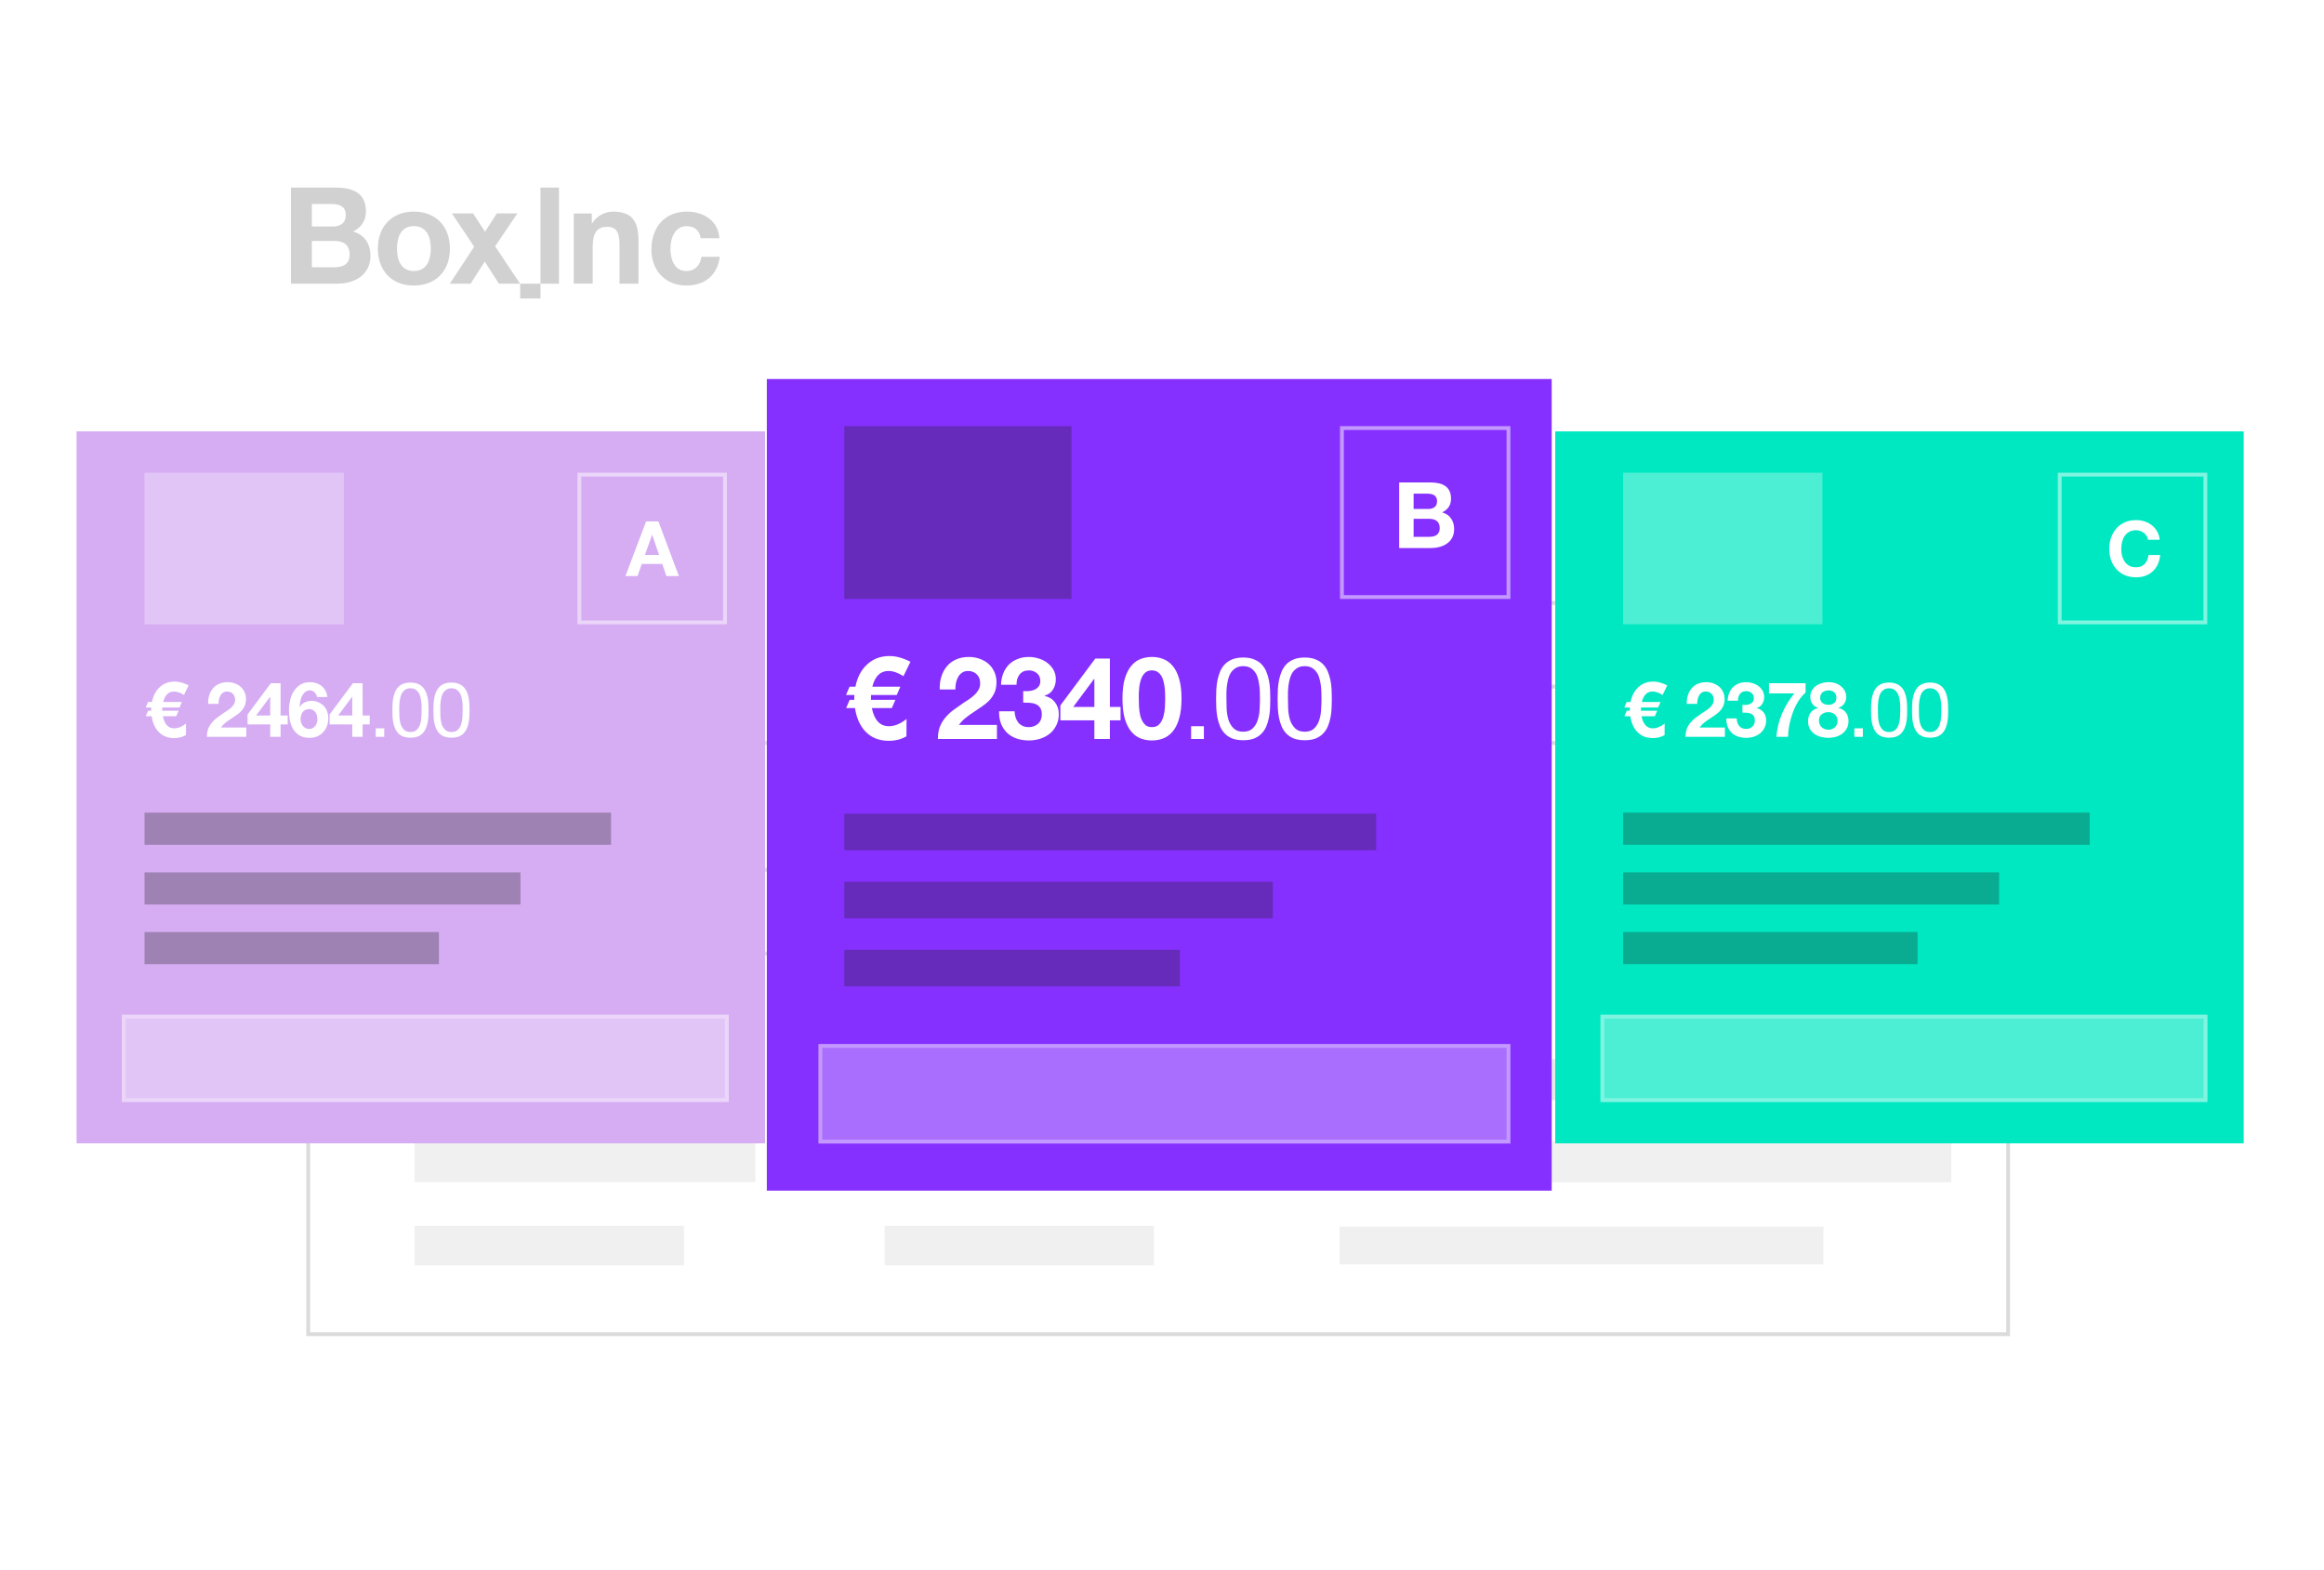 <?xml version="1.0" encoding="utf-8"?>
<svg xmlns="http://www.w3.org/2000/svg" width="607" height="410" viewBox="0 0 607 410" fill="none">
<g filter="url(#filter0_d)">
<rect x="53" y="20" width="500" height="350" fill="white"/>
</g>
<rect opacity="0.1" x="107.982" y="276.787" width="70.406" height="10.286" fill="#202020"/>
<rect opacity="0.07" x="108.296" y="298.502" width="89" height="10.286" fill="#202020"/>
<rect opacity="0.07" x="108.296" y="320.216" width="70.339" height="10.286" fill="#202020"/>
<rect opacity="0.1" x="230.74" y="276.787" width="70.406" height="10.286" fill="#202020"/>
<rect opacity="0.07" x="231.055" y="298.502" width="89" height="10.286" fill="#202020"/>
<rect opacity="0.07" x="231.055" y="320.216" width="70.339" height="10.286" fill="#202020"/>
<rect opacity="0.1" x="348.986" y="276.665" width="127.272" height="10.716" fill="#202020"/>
<rect opacity="0.07" x="349.888" y="298.098" width="159.767" height="10.716" fill="#202020"/>
<rect opacity="0.07" x="349.888" y="320.423" width="126.369" height="9.823" fill="#202020"/>
<rect opacity="0.3" x="80.5" y="194.071" width="444" height="154.429" stroke="#858585"/>
<rect opacity="0.3" x="108.796" y="227.214" width="156.903" height="21.857" stroke="#858585"/>
<rect opacity="0.3" x="367.539" y="157.5" width="156.903" height="21.857" stroke="#858585"/>
<g opacity="0.7">
<path d="M108.089 55.276C113.822 55.276 117.517 59.103 117.517 64.951C117.517 70.76 113.822 74.586 108.089 74.586C102.385 74.586 98.69 70.76 98.69 64.951C98.69 59.103 102.385 55.276 108.089 55.276ZM108.089 70.789C111.502 70.789 112.525 67.845 112.525 64.941C112.525 61.997 111.502 59.063 108.089 59.063C104.706 59.063 103.692 62.007 103.692 64.941C103.692 67.855 104.706 70.789 108.089 70.789Z" fill="#BDBDBD"/>
<path d="M123.849 64.438L118.04 55.752H123.574L126.687 60.537L129.762 55.752H135.126L129.317 64.34L135.836 74.097H130.301L126.611 68.319L122.922 74.097H117.491L123.849 64.438Z" fill="#BDBDBD"/>
<path d="M141.172 49H146V74.103H141.172V49Z" fill="#BDBDBD"/>
<path d="M149.881 55.767H154.578V58.321H154.684C155.938 56.268 158.098 55.276 160.181 55.276C165.437 55.276 166.759 58.291 166.759 62.828V74.103H161.811V63.742C161.811 60.727 160.943 59.244 158.638 59.244C155.957 59.244 154.81 60.766 154.81 64.488V74.094H149.862V55.767H149.881Z" fill="#BDBDBD"/>
<path d="M183.023 62.233C182.712 60.182 181.412 59.083 179.345 59.083C176.153 59.083 175.106 62.341 175.106 65.029C175.106 67.649 176.124 70.799 179.239 70.799C181.548 70.799 182.877 69.307 183.197 67.08H188C187.369 71.937 184.041 74.586 179.278 74.586C173.815 74.586 170.138 70.691 170.138 65.196C170.138 59.495 173.505 55.276 179.384 55.276C183.653 55.276 187.583 57.542 187.893 62.223H183.023V62.233Z" fill="#BDBDBD"/>
<path d="M141.172 74.103H135.862V77.966H141.172V74.103Z" fill="#BDBDBD"/>
<path d="M76 49H87.663C92.384 49 95.576 50.548 95.576 55.222C95.576 57.686 94.365 59.41 92.211 60.461C95.23 61.337 96.759 63.694 96.759 66.829C96.759 71.932 92.49 74.103 88.009 74.103H76V49ZM81.452 59.166H86.971C88.884 59.166 90.307 58.29 90.307 56.177C90.307 53.781 88.499 53.294 86.557 53.294H81.452V59.166ZM81.452 69.819H87.288C89.442 69.819 91.317 69.118 91.317 66.518C91.317 63.947 89.721 62.934 87.394 62.934H81.452V69.819Z" fill="#BDBDBD"/>
</g>
<g filter="url(#filter1_d)">
<rect x="200.286" y="89" width="204.999" height="212" fill="#8630FF"/>
<path d="M235.968 166.609L237.798 162.859C235.838 161.859 234.018 161.359 232.338 161.359C229.958 161.359 227.978 162.119 226.398 163.639C224.898 165.039 223.908 166.949 223.428 169.369H221.898L220.968 171.529H223.158C223.138 171.569 223.128 171.729 223.128 172.009V172.789H221.928L220.998 174.949H223.308C223.728 177.569 224.638 179.609 226.038 181.069C227.578 182.689 229.608 183.499 232.128 183.499C233.868 183.499 235.408 183.109 236.748 182.329L236.778 177.799C235.198 179.059 233.658 179.689 232.158 179.689C229.838 179.689 228.358 178.109 227.718 174.949H232.938L233.868 172.789H227.478L227.508 171.529H234.228L235.158 169.369H227.838C228.538 166.629 229.938 165.259 232.038 165.259C233.258 165.259 234.568 165.709 235.968 166.609ZM245.447 170.089H249.527C249.527 169.529 249.577 168.969 249.677 168.409C249.797 167.829 249.987 167.309 250.247 166.849C250.507 166.369 250.847 165.989 251.267 165.709C251.707 165.409 252.237 165.259 252.857 165.259C253.777 165.259 254.527 165.549 255.107 166.129C255.707 166.689 256.007 167.479 256.007 168.499C256.007 169.139 255.857 169.709 255.557 170.209C255.277 170.709 254.917 171.159 254.477 171.559C254.057 171.959 253.587 172.329 253.067 172.669C252.547 172.989 252.057 173.309 251.597 173.629C250.697 174.249 249.837 174.859 249.017 175.459C248.217 176.059 247.517 176.719 246.917 177.439C246.317 178.139 245.837 178.939 245.477 179.839C245.137 180.739 244.967 181.799 244.967 183.019H260.387V179.359H250.457C250.977 178.639 251.577 178.009 252.257 177.469C252.937 176.929 253.637 176.429 254.357 175.969C255.077 175.489 255.787 175.009 256.487 174.529C257.207 174.049 257.847 173.519 258.407 172.939C258.967 172.339 259.417 171.659 259.757 170.899C260.097 170.139 260.267 169.229 260.267 168.169C260.267 167.149 260.067 166.229 259.667 165.409C259.287 164.589 258.767 163.899 258.107 163.339C257.447 162.779 256.677 162.349 255.797 162.049C254.937 161.749 254.027 161.599 253.067 161.599C251.807 161.599 250.687 161.819 249.707 162.259C248.747 162.679 247.947 163.279 247.307 164.059C246.667 164.819 246.187 165.719 245.867 166.759C245.547 167.779 245.407 168.889 245.447 170.089ZM267.247 170.509V173.509C267.767 173.509 268.307 173.529 268.867 173.569C269.447 173.589 269.977 173.699 270.457 173.899C270.937 174.079 271.327 174.379 271.627 174.799C271.947 175.219 272.107 175.829 272.107 176.629C272.107 177.649 271.777 178.459 271.117 179.059C270.457 179.639 269.647 179.929 268.687 179.929C268.067 179.929 267.527 179.819 267.067 179.599C266.627 179.379 266.257 179.089 265.957 178.729C265.657 178.349 265.427 177.909 265.267 177.409C265.107 176.889 265.017 176.349 264.997 175.789H260.947C260.927 177.009 261.097 178.089 261.457 179.029C261.837 179.969 262.367 180.769 263.047 181.429C263.727 182.069 264.547 182.559 265.507 182.899C266.487 183.239 267.567 183.409 268.747 183.409C269.767 183.409 270.747 183.259 271.687 182.959C272.627 182.659 273.457 182.219 274.177 181.639C274.897 181.059 275.467 180.339 275.887 179.479C276.327 178.619 276.547 177.639 276.547 176.539C276.547 175.339 276.217 174.309 275.557 173.449C274.897 172.589 273.987 172.029 272.827 171.769V171.709C273.807 171.429 274.537 170.899 275.017 170.119C275.517 169.339 275.767 168.439 275.767 167.419C275.767 166.479 275.557 165.649 275.137 164.929C274.717 164.209 274.167 163.599 273.487 163.099C272.827 162.599 272.077 162.229 271.237 161.989C270.397 161.729 269.557 161.599 268.717 161.599C267.637 161.599 266.657 161.779 265.777 162.139C264.897 162.479 264.137 162.969 263.497 163.609C262.877 164.249 262.387 165.019 262.027 165.919C261.687 166.799 261.497 167.779 261.457 168.859H265.507C265.487 167.779 265.747 166.889 266.287 166.189C266.847 165.469 267.667 165.109 268.747 165.109C269.527 165.109 270.217 165.349 270.817 165.829C271.417 166.309 271.717 166.999 271.717 167.899C271.717 168.499 271.567 168.979 271.267 169.339C270.987 169.699 270.617 169.979 270.157 170.179C269.717 170.359 269.237 170.469 268.717 170.509C268.197 170.549 267.707 170.549 267.247 170.509ZM285.837 167.359V174.649H280.317L285.747 167.359H285.837ZM285.837 178.159V183.019H289.887V178.159H292.677V174.649H289.887V162.019H286.077L276.957 174.259V178.159H285.837ZM297.437 172.429C297.437 172.069 297.437 171.639 297.437 171.139C297.457 170.619 297.497 170.089 297.557 169.549C297.617 169.009 297.717 168.479 297.857 167.959C297.997 167.419 298.187 166.939 298.427 166.519C298.687 166.099 299.007 165.759 299.387 165.499C299.787 165.239 300.277 165.109 300.857 165.109C301.437 165.109 301.927 165.239 302.327 165.499C302.727 165.759 303.057 166.099 303.317 166.519C303.577 166.939 303.767 167.419 303.887 167.959C304.027 168.479 304.127 169.009 304.187 169.549C304.267 170.089 304.307 170.619 304.307 171.139C304.327 171.639 304.337 172.069 304.337 172.429C304.337 173.029 304.317 173.759 304.277 174.619C304.237 175.459 304.107 176.279 303.887 177.079C303.687 177.859 303.347 178.529 302.867 179.089C302.407 179.649 301.737 179.929 300.857 179.929C299.997 179.929 299.337 179.649 298.877 179.089C298.417 178.529 298.077 177.859 297.857 177.079C297.657 176.279 297.537 175.459 297.497 174.619C297.457 173.759 297.437 173.029 297.437 172.429ZM293.177 172.429C293.177 174.529 293.377 176.289 293.777 177.709C294.197 179.109 294.757 180.229 295.457 181.069C296.157 181.909 296.967 182.509 297.887 182.869C298.827 183.229 299.817 183.409 300.857 183.409C301.917 183.409 302.907 183.229 303.827 182.869C304.767 182.509 305.587 181.909 306.287 181.069C307.007 180.229 307.567 179.109 307.967 177.709C308.387 176.289 308.597 174.529 308.597 172.429C308.597 170.389 308.387 168.679 307.967 167.299C307.567 165.899 307.007 164.779 306.287 163.939C305.587 163.099 304.767 162.499 303.827 162.139C302.907 161.779 301.917 161.599 300.857 161.599C299.817 161.599 298.827 161.779 297.887 162.139C296.967 162.499 296.157 163.099 295.457 163.939C294.757 164.779 294.197 165.899 293.777 167.299C293.377 168.679 293.177 170.389 293.177 172.429ZM311.107 179.689V183.019H314.437V179.689H311.107ZM320.326 172.549C320.326 172.029 320.326 171.459 320.326 170.839C320.346 170.199 320.396 169.569 320.476 168.949C320.576 168.309 320.706 167.689 320.866 167.089C321.046 166.489 321.296 165.969 321.616 165.529C321.956 165.069 322.376 164.699 322.876 164.419C323.376 164.139 323.986 163.999 324.706 163.999C325.426 163.999 326.036 164.139 326.536 164.419C327.036 164.699 327.446 165.069 327.766 165.529C328.106 165.969 328.356 166.489 328.516 167.089C328.696 167.689 328.826 168.309 328.906 168.949C329.006 169.569 329.056 170.199 329.056 170.839C329.076 171.459 329.086 172.029 329.086 172.549C329.086 173.349 329.056 174.249 328.996 175.249C328.956 176.229 328.796 177.159 328.516 178.039C328.256 178.899 327.826 179.629 327.226 180.229C326.626 180.829 325.786 181.129 324.706 181.129C323.626 181.129 322.786 180.829 322.186 180.229C321.586 179.629 321.146 178.899 320.866 178.039C320.606 177.159 320.446 176.229 320.386 175.249C320.346 174.249 320.326 173.349 320.326 172.549ZM317.626 172.579C317.626 173.359 317.646 174.169 317.686 175.009C317.726 175.849 317.826 176.669 317.986 177.469C318.146 178.269 318.376 179.029 318.676 179.749C318.976 180.449 319.386 181.069 319.906 181.609C320.426 182.149 321.076 182.579 321.856 182.899C322.656 183.199 323.606 183.349 324.706 183.349C325.826 183.349 326.776 183.199 327.556 182.899C328.336 182.579 328.986 182.149 329.506 181.609C330.026 181.069 330.436 180.449 330.736 179.749C331.036 179.029 331.266 178.269 331.426 177.469C331.586 176.669 331.686 175.849 331.726 175.009C331.766 174.169 331.786 173.359 331.786 172.579C331.786 171.799 331.766 170.989 331.726 170.149C331.686 169.309 331.586 168.489 331.426 167.689C331.266 166.889 331.036 166.129 330.736 165.409C330.436 164.689 330.026 164.059 329.506 163.519C328.986 162.979 328.326 162.549 327.526 162.229C326.746 161.909 325.806 161.749 324.706 161.749C323.606 161.749 322.656 161.909 321.856 162.229C321.076 162.549 320.426 162.979 319.906 163.519C319.386 164.059 318.976 164.689 318.676 165.409C318.376 166.129 318.146 166.889 317.986 167.689C317.826 168.489 317.726 169.309 317.686 170.149C317.646 170.989 317.626 171.799 317.626 172.579ZM336.396 172.549C336.396 172.029 336.396 171.459 336.396 170.839C336.416 170.199 336.466 169.569 336.546 168.949C336.646 168.309 336.776 167.689 336.936 167.089C337.116 166.489 337.366 165.969 337.686 165.529C338.026 165.069 338.446 164.699 338.946 164.419C339.446 164.139 340.056 163.999 340.776 163.999C341.496 163.999 342.106 164.139 342.606 164.419C343.106 164.699 343.516 165.069 343.836 165.529C344.176 165.969 344.426 166.489 344.586 167.089C344.766 167.689 344.896 168.309 344.976 168.949C345.076 169.569 345.126 170.199 345.126 170.839C345.146 171.459 345.156 172.029 345.156 172.549C345.156 173.349 345.126 174.249 345.066 175.249C345.026 176.229 344.866 177.159 344.586 178.039C344.326 178.899 343.896 179.629 343.296 180.229C342.696 180.829 341.856 181.129 340.776 181.129C339.696 181.129 338.856 180.829 338.256 180.229C337.656 179.629 337.216 178.899 336.936 178.039C336.676 177.159 336.516 176.229 336.456 175.249C336.416 174.249 336.396 173.349 336.396 172.549ZM333.696 172.579C333.696 173.359 333.716 174.169 333.756 175.009C333.796 175.849 333.896 176.669 334.056 177.469C334.216 178.269 334.446 179.029 334.746 179.749C335.046 180.449 335.456 181.069 335.976 181.609C336.496 182.149 337.146 182.579 337.926 182.899C338.726 183.199 339.676 183.349 340.776 183.349C341.896 183.349 342.846 183.199 343.626 182.899C344.406 182.579 345.056 182.149 345.576 181.609C346.096 181.069 346.506 180.449 346.806 179.749C347.106 179.029 347.336 178.269 347.496 177.469C347.656 176.669 347.756 175.849 347.796 175.009C347.836 174.169 347.856 173.359 347.856 172.579C347.856 171.799 347.836 170.989 347.796 170.149C347.756 169.309 347.656 168.489 347.496 167.689C347.336 166.889 347.106 166.129 346.806 165.409C346.506 164.689 346.096 164.059 345.576 163.519C345.056 162.979 344.396 162.549 343.596 162.229C342.816 161.909 341.876 161.749 340.776 161.749C339.676 161.749 338.726 161.909 337.926 162.229C337.146 162.549 336.496 162.979 335.976 163.519C335.456 164.059 335.046 164.689 334.746 165.409C334.446 166.129 334.216 166.889 334.056 167.689C333.896 168.489 333.796 169.309 333.756 170.149C333.716 170.989 333.696 171.799 333.696 172.579Z" fill="white"/>
<path d="M369.22 122.948V118.94H372.748C373.084 118.94 373.404 118.972 373.708 119.036C374.028 119.084 374.308 119.18 374.548 119.324C374.788 119.468 374.98 119.668 375.124 119.924C375.268 120.18 375.34 120.508 375.34 120.908C375.34 121.628 375.124 122.148 374.692 122.468C374.26 122.788 373.708 122.948 373.036 122.948H369.22ZM365.452 116.012V133.148H373.756C374.524 133.148 375.268 133.052 375.988 132.86C376.724 132.668 377.372 132.372 377.932 131.972C378.508 131.572 378.964 131.06 379.3 130.436C379.636 129.796 379.804 129.044 379.804 128.18C379.804 127.108 379.54 126.196 379.012 125.444C378.5 124.676 377.716 124.14 376.66 123.836C377.428 123.468 378.004 122.996 378.388 122.42C378.788 121.844 378.988 121.124 378.988 120.26C378.988 119.46 378.852 118.788 378.58 118.244C378.324 117.7 377.956 117.268 377.476 116.948C376.996 116.612 376.42 116.372 375.748 116.228C375.076 116.084 374.332 116.012 373.516 116.012H365.452ZM369.22 130.22V125.516H373.324C374.14 125.516 374.796 125.708 375.292 126.092C375.788 126.46 376.036 127.084 376.036 127.964C376.036 128.412 375.956 128.78 375.796 129.068C375.652 129.356 375.452 129.588 375.196 129.764C374.94 129.924 374.644 130.044 374.308 130.124C373.972 130.188 373.62 130.22 373.252 130.22H369.22Z" fill="white"/>
<rect opacity="0.3" x="220.518" y="202.523" width="138.914" height="9.574" fill="#202020"/>
<rect opacity="0.3" x="220.518" y="220.303" width="111.94" height="9.574" fill="#202020"/>
<rect opacity="0.3" x="220.518" y="101.31" width="59.342" height="45.136" fill="#202020"/>
<rect opacity="0.3" x="220.518" y="238.084" width="87.664" height="9.574" fill="#202020"/>
<rect opacity="0.3" x="213.773" y="262.703" width="180.723" height="25.987" fill="white"/>
<rect opacity="0.3" x="214.273" y="263.203" width="179.723" height="24.987" stroke="white"/>
<rect opacity="0.5" x="350.492" y="101.81" width="43.506" height="44.136" stroke="white"/>
<rect x="406.2" y="102.677" width="179.824" height="185.965" fill="#00E8C2"/>
<rect opacity="0.3" x="423.946" y="113.475" width="52.054" height="39.593" fill="white"/>
<path d="M434.246 171.526L435.466 169.026C434.159 168.36 432.946 168.026 431.826 168.026C430.239 168.026 428.919 168.533 427.866 169.546C426.866 170.48 426.206 171.753 425.886 173.366H424.866L424.246 174.806H425.706C425.692 174.833 425.686 174.94 425.686 175.126V175.646H424.886L424.266 177.086H425.806C426.086 178.833 426.692 180.193 427.626 181.166C428.652 182.246 430.006 182.786 431.686 182.786C432.846 182.786 433.872 182.526 434.766 182.006L434.786 178.986C433.732 179.826 432.706 180.246 431.706 180.246C430.159 180.246 429.172 179.193 428.746 177.086H432.226L432.846 175.646H428.586L428.606 174.806H433.086L433.706 173.366H428.826C429.292 171.54 430.226 170.626 431.626 170.626C432.439 170.626 433.312 170.926 434.246 171.526ZM440.565 173.846H443.285C443.285 173.473 443.319 173.1 443.385 172.726C443.465 172.34 443.592 171.993 443.765 171.686C443.939 171.366 444.165 171.113 444.445 170.926C444.739 170.726 445.092 170.626 445.505 170.626C446.119 170.626 446.619 170.82 447.005 171.206C447.405 171.58 447.605 172.106 447.605 172.786C447.605 173.213 447.505 173.593 447.305 173.926C447.119 174.26 446.879 174.56 446.585 174.826C446.305 175.093 445.992 175.34 445.645 175.566C445.299 175.78 444.972 175.993 444.665 176.206C444.065 176.62 443.492 177.026 442.945 177.426C442.412 177.826 441.945 178.266 441.545 178.746C441.145 179.213 440.825 179.746 440.585 180.346C440.359 180.946 440.245 181.653 440.245 182.466H450.525V180.026H443.905C444.252 179.546 444.652 179.126 445.105 178.766C445.559 178.406 446.025 178.073 446.505 177.766C446.985 177.446 447.459 177.126 447.925 176.806C448.405 176.486 448.832 176.133 449.205 175.746C449.579 175.346 449.879 174.893 450.105 174.386C450.332 173.88 450.445 173.273 450.445 172.566C450.445 171.886 450.312 171.273 450.045 170.726C449.792 170.18 449.445 169.72 449.005 169.346C448.565 168.973 448.052 168.686 447.465 168.486C446.892 168.286 446.285 168.186 445.645 168.186C444.805 168.186 444.059 168.333 443.405 168.626C442.765 168.906 442.232 169.306 441.805 169.826C441.379 170.333 441.059 170.933 440.845 171.626C440.632 172.306 440.539 173.046 440.565 173.846ZM455.099 174.126V176.126C455.445 176.126 455.805 176.14 456.179 176.166C456.565 176.18 456.919 176.253 457.239 176.386C457.559 176.506 457.819 176.706 458.019 176.986C458.232 177.266 458.339 177.673 458.339 178.206C458.339 178.886 458.119 179.426 457.679 179.826C457.239 180.213 456.699 180.406 456.059 180.406C455.645 180.406 455.285 180.333 454.979 180.186C454.685 180.04 454.439 179.846 454.239 179.606C454.039 179.353 453.885 179.06 453.779 178.726C453.672 178.38 453.612 178.02 453.599 177.646H450.899C450.885 178.46 450.999 179.18 451.239 179.806C451.492 180.433 451.845 180.966 452.299 181.406C452.752 181.833 453.299 182.16 453.939 182.386C454.592 182.613 455.312 182.726 456.099 182.726C456.779 182.726 457.432 182.626 458.059 182.426C458.685 182.226 459.239 181.933 459.719 181.546C460.199 181.16 460.579 180.68 460.859 180.106C461.152 179.533 461.299 178.88 461.299 178.146C461.299 177.346 461.079 176.66 460.639 176.086C460.199 175.513 459.592 175.14 458.819 174.966V174.926C459.472 174.74 459.959 174.386 460.279 173.866C460.612 173.346 460.779 172.746 460.779 172.066C460.779 171.44 460.639 170.886 460.359 170.406C460.079 169.926 459.712 169.52 459.259 169.186C458.819 168.853 458.319 168.606 457.759 168.446C457.199 168.273 456.639 168.186 456.079 168.186C455.359 168.186 454.705 168.306 454.119 168.546C453.532 168.773 453.025 169.1 452.599 169.526C452.185 169.953 451.859 170.466 451.619 171.066C451.392 171.653 451.265 172.306 451.239 173.026H453.939C453.925 172.306 454.099 171.713 454.459 171.246C454.832 170.766 455.379 170.526 456.099 170.526C456.619 170.526 457.079 170.686 457.479 171.006C457.879 171.326 458.079 171.786 458.079 172.386C458.079 172.786 457.979 173.106 457.779 173.346C457.592 173.586 457.345 173.773 457.039 173.906C456.745 174.026 456.425 174.1 456.079 174.126C455.732 174.153 455.405 174.153 455.099 174.126ZM471.592 170.906V168.466H462.032V171.106H468.672C467.339 172.72 466.259 174.493 465.432 176.426C464.619 178.36 464.132 180.373 463.972 182.466H467.012C467.025 181.533 467.132 180.526 467.332 179.446C467.545 178.366 467.839 177.3 468.212 176.246C468.599 175.193 469.072 174.2 469.632 173.266C470.205 172.333 470.859 171.546 471.592 170.906ZM475.405 172.266C475.405 171.946 475.458 171.666 475.565 171.426C475.685 171.186 475.845 170.986 476.045 170.826C476.245 170.666 476.472 170.546 476.725 170.466C476.992 170.373 477.265 170.326 477.545 170.326C477.985 170.326 478.338 170.393 478.605 170.526C478.885 170.66 479.098 170.826 479.245 171.026C479.405 171.226 479.512 171.44 479.565 171.666C479.618 171.88 479.645 172.08 479.645 172.266C479.645 172.866 479.445 173.326 479.045 173.646C478.645 173.953 478.145 174.106 477.545 174.106C476.972 174.106 476.472 173.953 476.045 173.646C475.618 173.326 475.405 172.866 475.405 172.266ZM472.825 172.006C472.825 172.7 472.998 173.306 473.345 173.826C473.692 174.346 474.205 174.7 474.885 174.886V174.926C474.045 175.126 473.392 175.526 472.925 176.126C472.472 176.726 472.245 177.473 472.245 178.366C472.245 179.126 472.392 179.78 472.685 180.326C472.992 180.873 473.392 181.326 473.885 181.686C474.392 182.046 474.958 182.306 475.585 182.466C476.225 182.64 476.885 182.726 477.565 182.726C478.218 182.726 478.858 182.64 479.485 182.466C480.112 182.28 480.672 182.006 481.165 181.646C481.658 181.286 482.052 180.833 482.345 180.286C482.652 179.74 482.805 179.093 482.805 178.346C482.805 177.466 482.578 176.726 482.125 176.126C481.672 175.513 481.025 175.113 480.185 174.926V174.886C480.865 174.66 481.372 174.286 481.705 173.766C482.052 173.246 482.225 172.64 482.225 171.946C482.225 171.6 482.145 171.213 481.985 170.786C481.825 170.346 481.558 169.94 481.185 169.566C480.825 169.18 480.345 168.853 479.745 168.586C479.145 168.32 478.412 168.186 477.545 168.186C476.972 168.186 476.405 168.266 475.845 168.426C475.285 168.586 474.778 168.826 474.325 169.146C473.885 169.466 473.525 169.866 473.245 170.346C472.965 170.826 472.825 171.38 472.825 172.006ZM475.085 178.226C475.085 177.506 475.325 176.96 475.805 176.586C476.285 176.2 476.872 176.006 477.565 176.006C477.898 176.006 478.205 176.06 478.485 176.166C478.778 176.273 479.032 176.426 479.245 176.626C479.472 176.826 479.645 177.066 479.765 177.346C479.898 177.613 479.965 177.913 479.965 178.246C479.965 178.593 479.905 178.913 479.785 179.206C479.665 179.5 479.492 179.753 479.265 179.966C479.052 180.166 478.798 180.326 478.505 180.446C478.225 180.553 477.912 180.606 477.565 180.606C477.232 180.606 476.912 180.553 476.605 180.446C476.298 180.326 476.032 180.166 475.805 179.966C475.592 179.753 475.418 179.5 475.285 179.206C475.152 178.913 475.085 178.586 475.085 178.226ZM484.338 180.246V182.466H486.558V180.246H484.338ZM490.485 175.486C490.485 175.14 490.485 174.76 490.485 174.346C490.498 173.92 490.532 173.5 490.585 173.086C490.652 172.66 490.738 172.246 490.845 171.846C490.965 171.446 491.132 171.1 491.345 170.806C491.572 170.5 491.852 170.253 492.185 170.066C492.518 169.88 492.925 169.786 493.405 169.786C493.885 169.786 494.292 169.88 494.625 170.066C494.958 170.253 495.232 170.5 495.445 170.806C495.672 171.1 495.838 171.446 495.945 171.846C496.065 172.246 496.152 172.66 496.205 173.086C496.272 173.5 496.305 173.92 496.305 174.346C496.318 174.76 496.325 175.14 496.325 175.486C496.325 176.02 496.305 176.62 496.265 177.286C496.238 177.94 496.132 178.56 495.945 179.146C495.772 179.72 495.485 180.206 495.085 180.606C494.685 181.006 494.125 181.206 493.405 181.206C492.685 181.206 492.125 181.006 491.725 180.606C491.325 180.206 491.032 179.72 490.845 179.146C490.672 178.56 490.565 177.94 490.525 177.286C490.498 176.62 490.485 176.02 490.485 175.486ZM488.685 175.506C488.685 176.026 488.698 176.566 488.725 177.126C488.752 177.686 488.818 178.233 488.925 178.766C489.032 179.3 489.185 179.806 489.385 180.286C489.585 180.753 489.858 181.166 490.205 181.526C490.552 181.886 490.985 182.173 491.505 182.386C492.038 182.586 492.672 182.686 493.405 182.686C494.152 182.686 494.785 182.586 495.305 182.386C495.825 182.173 496.258 181.886 496.605 181.526C496.952 181.166 497.225 180.753 497.425 180.286C497.625 179.806 497.778 179.3 497.885 178.766C497.992 178.233 498.058 177.686 498.085 177.126C498.112 176.566 498.125 176.026 498.125 175.506C498.125 174.986 498.112 174.446 498.085 173.886C498.058 173.326 497.992 172.78 497.885 172.246C497.778 171.713 497.625 171.206 497.425 170.726C497.225 170.246 496.952 169.826 496.605 169.466C496.258 169.106 495.818 168.82 495.285 168.606C494.765 168.393 494.138 168.286 493.405 168.286C492.672 168.286 492.038 168.393 491.505 168.606C490.985 168.82 490.552 169.106 490.205 169.466C489.858 169.826 489.585 170.246 489.385 170.726C489.185 171.206 489.032 171.713 488.925 172.246C488.818 172.78 488.752 173.326 488.725 173.886C488.698 174.446 488.685 174.986 488.685 175.506ZM501.198 175.486C501.198 175.14 501.198 174.76 501.198 174.346C501.211 173.92 501.245 173.5 501.298 173.086C501.365 172.66 501.451 172.246 501.558 171.846C501.678 171.446 501.845 171.1 502.058 170.806C502.285 170.5 502.565 170.253 502.898 170.066C503.231 169.88 503.638 169.786 504.118 169.786C504.598 169.786 505.005 169.88 505.338 170.066C505.671 170.253 505.945 170.5 506.158 170.806C506.385 171.1 506.551 171.446 506.658 171.846C506.778 172.246 506.865 172.66 506.918 173.086C506.985 173.5 507.018 173.92 507.018 174.346C507.031 174.76 507.038 175.14 507.038 175.486C507.038 176.02 507.018 176.62 506.978 177.286C506.951 177.94 506.845 178.56 506.658 179.146C506.485 179.72 506.198 180.206 505.798 180.606C505.398 181.006 504.838 181.206 504.118 181.206C503.398 181.206 502.838 181.006 502.438 180.606C502.038 180.206 501.745 179.72 501.558 179.146C501.385 178.56 501.278 177.94 501.238 177.286C501.211 176.62 501.198 176.02 501.198 175.486ZM499.398 175.506C499.398 176.026 499.411 176.566 499.438 177.126C499.465 177.686 499.531 178.233 499.638 178.766C499.745 179.3 499.898 179.806 500.098 180.286C500.298 180.753 500.571 181.166 500.918 181.526C501.265 181.886 501.698 182.173 502.218 182.386C502.751 182.586 503.385 182.686 504.118 182.686C504.865 182.686 505.498 182.586 506.018 182.386C506.538 182.173 506.971 181.886 507.318 181.526C507.665 181.166 507.938 180.753 508.138 180.286C508.338 179.806 508.491 179.3 508.598 178.766C508.705 178.233 508.771 177.686 508.798 177.126C508.825 176.566 508.838 176.026 508.838 175.506C508.838 174.986 508.825 174.446 508.798 173.886C508.771 173.326 508.705 172.78 508.598 172.246C508.491 171.713 508.338 171.206 508.138 170.726C507.938 170.246 507.665 169.826 507.318 169.466C506.971 169.106 506.531 168.82 505.998 168.606C505.478 168.393 504.851 168.286 504.118 168.286C503.385 168.286 502.751 168.393 502.218 168.606C501.698 168.82 501.265 169.106 500.918 169.466C500.571 169.826 500.298 170.246 500.098 170.726C499.898 171.206 499.745 171.713 499.638 172.246C499.531 172.78 499.465 173.326 499.438 173.886C499.411 174.446 499.398 174.986 499.398 175.506Z" fill="white"/>
<path d="M561.048 130.994H564.088C563.995 130.168 563.768 129.434 563.408 128.794C563.048 128.154 562.588 127.621 562.028 127.194C561.481 126.754 560.855 126.421 560.148 126.194C559.455 125.968 558.715 125.854 557.928 125.854C556.835 125.854 555.848 126.048 554.968 126.434C554.101 126.821 553.368 127.354 552.768 128.034C552.168 128.714 551.708 129.514 551.388 130.434C551.068 131.341 550.908 132.328 550.908 133.394C550.908 134.434 551.068 135.408 551.388 136.314C551.708 137.208 552.168 137.988 552.768 138.654C553.368 139.321 554.101 139.848 554.968 140.234C555.848 140.608 556.835 140.794 557.928 140.794C558.808 140.794 559.615 140.661 560.348 140.394C561.081 140.128 561.721 139.741 562.268 139.234C562.815 138.728 563.255 138.114 563.588 137.394C563.921 136.674 564.128 135.868 564.208 134.974H561.168C561.048 135.934 560.715 136.708 560.168 137.294C559.635 137.881 558.888 138.174 557.928 138.174C557.221 138.174 556.621 138.041 556.128 137.774C555.635 137.494 555.235 137.128 554.928 136.674C554.621 136.221 554.395 135.714 554.248 135.154C554.115 134.581 554.048 133.994 554.048 133.394C554.048 132.768 554.115 132.161 554.248 131.574C554.395 130.988 554.621 130.468 554.928 130.014C555.235 129.548 555.635 129.181 556.128 128.914C556.621 128.634 557.221 128.494 557.928 128.494C558.315 128.494 558.681 128.561 559.028 128.694C559.388 128.814 559.708 128.988 559.988 129.214C560.268 129.441 560.501 129.708 560.688 130.014C560.875 130.308 560.995 130.634 561.048 130.994Z" fill="white"/>
<rect opacity="0.3" x="423.946" y="202.259" width="121.854" height="8.398" fill="#202020"/>
<rect opacity="0.3" x="423.946" y="217.856" width="98.193" height="8.398" fill="#202020"/>
<rect opacity="0.3" x="423.946" y="233.453" width="76.898" height="8.398" fill="#202020"/>
<rect opacity="0.3" x="418.029" y="255.049" width="158.529" height="22.796" fill="white"/>
<rect opacity="0.3" x="418.529" y="255.549" width="157.529" height="21.796" stroke="white"/>
<rect opacity="0.5" x="537.972" y="113.975" width="38.041" height="38.593" stroke="white"/>
<rect x="20" y="102.677" width="179.824" height="185.965" fill="#D6ADF3"/>
<path d="M48.047 171.526L49.267 169.026C47.961 168.36 46.747 168.026 45.627 168.026C44.041 168.026 42.721 168.533 41.667 169.546C40.667 170.48 40.007 171.753 39.687 173.366H38.667L38.047 174.806H39.507C39.494 174.833 39.487 174.94 39.487 175.126V175.646H38.687L38.067 177.086H39.607C39.887 178.833 40.494 180.193 41.427 181.166C42.454 182.246 43.807 182.786 45.487 182.786C46.647 182.786 47.674 182.526 48.567 182.006L48.587 178.986C47.534 179.826 46.507 180.246 45.507 180.246C43.961 180.246 42.974 179.193 42.547 177.086H46.027L46.647 175.646H42.387L42.407 174.806H46.887L47.507 173.366H42.627C43.094 171.54 44.027 170.626 45.427 170.626C46.24 170.626 47.114 170.926 48.047 171.526ZM54.367 173.846H57.087C57.087 173.473 57.12 173.1 57.187 172.726C57.267 172.34 57.394 171.993 57.567 171.686C57.74 171.366 57.967 171.113 58.247 170.926C58.54 170.726 58.894 170.626 59.307 170.626C59.92 170.626 60.42 170.82 60.807 171.206C61.207 171.58 61.407 172.106 61.407 172.786C61.407 173.213 61.307 173.593 61.107 173.926C60.92 174.26 60.68 174.56 60.387 174.826C60.107 175.093 59.794 175.34 59.447 175.566C59.1 175.78 58.773 175.993 58.467 176.206C57.867 176.62 57.294 177.026 56.747 177.426C56.214 177.826 55.747 178.266 55.347 178.746C54.947 179.213 54.627 179.746 54.387 180.346C54.16 180.946 54.047 181.653 54.047 182.466H64.327V180.026H57.707C58.053 179.546 58.453 179.126 58.907 178.766C59.36 178.406 59.827 178.073 60.307 177.766C60.787 177.446 61.26 177.126 61.727 176.806C62.207 176.486 62.633 176.133 63.007 175.746C63.38 175.346 63.68 174.893 63.907 174.386C64.133 173.88 64.247 173.273 64.247 172.566C64.247 171.886 64.114 171.273 63.847 170.726C63.593 170.18 63.247 169.72 62.807 169.346C62.367 168.973 61.853 168.686 61.267 168.486C60.694 168.286 60.087 168.186 59.447 168.186C58.607 168.186 57.86 168.333 57.207 168.626C56.567 168.906 56.033 169.306 55.607 169.826C55.18 170.333 54.86 170.933 54.647 171.626C54.434 172.306 54.34 173.046 54.367 173.846ZM70.58 172.026V176.886H66.9L70.52 172.026H70.58ZM70.58 179.226V182.466H73.28V179.226H75.14V176.886H73.28V168.466H70.74L64.66 176.626V179.226H70.58ZM80.773 175.206C81.133 175.206 81.447 175.286 81.713 175.446C81.993 175.593 82.22 175.793 82.393 176.046C82.567 176.286 82.693 176.566 82.773 176.886C82.867 177.193 82.913 177.513 82.913 177.846C82.913 178.166 82.867 178.48 82.773 178.786C82.68 179.093 82.54 179.366 82.353 179.606C82.167 179.846 81.94 180.04 81.673 180.186C81.42 180.333 81.12 180.406 80.773 180.406C80.413 180.406 80.093 180.333 79.813 180.186C79.533 180.04 79.293 179.846 79.093 179.606C78.907 179.353 78.76 179.073 78.653 178.766C78.56 178.446 78.513 178.126 78.513 177.806C78.513 177.46 78.56 177.133 78.653 176.826C78.747 176.506 78.887 176.226 79.073 175.986C79.26 175.746 79.493 175.56 79.773 175.426C80.067 175.28 80.4 175.206 80.773 175.206ZM82.813 172.066H85.513C85.433 171.44 85.267 170.886 85.013 170.406C84.76 169.926 84.433 169.526 84.033 169.206C83.633 168.873 83.173 168.62 82.653 168.446C82.133 168.273 81.573 168.186 80.973 168.186C79.973 168.186 79.127 168.406 78.433 168.846C77.74 169.286 77.173 169.86 76.733 170.566C76.293 171.26 75.973 172.04 75.773 172.906C75.573 173.773 75.473 174.64 75.473 175.506C75.473 176.4 75.553 177.28 75.713 178.146C75.873 179 76.16 179.766 76.573 180.446C76.987 181.126 77.54 181.68 78.233 182.106C78.927 182.52 79.8 182.726 80.853 182.726C81.587 182.726 82.253 182.6 82.853 182.346C83.453 182.08 83.967 181.72 84.393 181.266C84.833 180.8 85.167 180.26 85.393 179.646C85.633 179.02 85.753 178.346 85.753 177.626C85.753 177.066 85.667 176.513 85.493 175.966C85.32 175.42 85.047 174.933 84.673 174.506C84.273 174.066 83.787 173.72 83.213 173.466C82.64 173.2 82.053 173.066 81.453 173.066C80.773 173.066 80.173 173.186 79.653 173.426C79.133 173.666 78.68 174.066 78.293 174.626L78.253 174.586C78.267 174.2 78.32 173.76 78.413 173.266C78.507 172.773 78.653 172.313 78.853 171.886C79.053 171.446 79.32 171.08 79.653 170.786C80 170.48 80.427 170.326 80.933 170.326C81.427 170.326 81.84 170.5 82.173 170.846C82.507 171.193 82.72 171.6 82.813 172.066ZM92.007 172.026V176.886H88.327L91.947 172.026H92.007ZM92.007 179.226V182.466H94.707V179.226H96.567V176.886H94.707V168.466H92.167L86.087 176.626V179.226H92.007ZM98.14 180.246V182.466H100.36V180.246H98.14ZM104.286 175.486C104.286 175.14 104.286 174.76 104.286 174.346C104.3 173.92 104.333 173.5 104.386 173.086C104.453 172.66 104.54 172.246 104.646 171.846C104.766 171.446 104.933 171.1 105.146 170.806C105.373 170.5 105.653 170.253 105.986 170.066C106.32 169.88 106.726 169.786 107.206 169.786C107.686 169.786 108.093 169.88 108.426 170.066C108.76 170.253 109.033 170.5 109.246 170.806C109.473 171.1 109.64 171.446 109.746 171.846C109.866 172.246 109.953 172.66 110.006 173.086C110.073 173.5 110.106 173.92 110.106 174.346C110.12 174.76 110.126 175.14 110.126 175.486C110.126 176.02 110.106 176.62 110.066 177.286C110.04 177.94 109.933 178.56 109.746 179.146C109.573 179.72 109.286 180.206 108.886 180.606C108.486 181.006 107.926 181.206 107.206 181.206C106.486 181.206 105.926 181.006 105.526 180.606C105.126 180.206 104.833 179.72 104.646 179.146C104.473 178.56 104.366 177.94 104.326 177.286C104.3 176.62 104.286 176.02 104.286 175.486ZM102.486 175.506C102.486 176.026 102.5 176.566 102.526 177.126C102.553 177.686 102.62 178.233 102.726 178.766C102.833 179.3 102.986 179.806 103.186 180.286C103.386 180.753 103.66 181.166 104.006 181.526C104.353 181.886 104.786 182.173 105.306 182.386C105.84 182.586 106.473 182.686 107.206 182.686C107.953 182.686 108.586 182.586 109.106 182.386C109.626 182.173 110.06 181.886 110.406 181.526C110.753 181.166 111.026 180.753 111.226 180.286C111.426 179.806 111.58 179.3 111.686 178.766C111.793 178.233 111.86 177.686 111.886 177.126C111.913 176.566 111.926 176.026 111.926 175.506C111.926 174.986 111.913 174.446 111.886 173.886C111.86 173.326 111.793 172.78 111.686 172.246C111.58 171.713 111.426 171.206 111.226 170.726C111.026 170.246 110.753 169.826 110.406 169.466C110.06 169.106 109.62 168.82 109.086 168.606C108.566 168.393 107.94 168.286 107.206 168.286C106.473 168.286 105.84 168.393 105.306 168.606C104.786 168.82 104.353 169.106 104.006 169.466C103.66 169.826 103.386 170.246 103.186 170.726C102.986 171.206 102.833 171.713 102.726 172.246C102.62 172.78 102.553 173.326 102.526 173.886C102.5 174.446 102.486 174.986 102.486 175.506ZM115 175.486C115 175.14 115 174.76 115 174.346C115.013 173.92 115.046 173.5 115.1 173.086C115.166 172.66 115.253 172.246 115.36 171.846C115.48 171.446 115.646 171.1 115.86 170.806C116.086 170.5 116.366 170.253 116.7 170.066C117.033 169.88 117.44 169.786 117.92 169.786C118.4 169.786 118.806 169.88 119.14 170.066C119.473 170.253 119.746 170.5 119.96 170.806C120.186 171.1 120.353 171.446 120.46 171.846C120.58 172.246 120.666 172.66 120.72 173.086C120.786 173.5 120.82 173.92 120.82 174.346C120.833 174.76 120.84 175.14 120.84 175.486C120.84 176.02 120.82 176.62 120.78 177.286C120.753 177.94 120.646 178.56 120.46 179.146C120.286 179.72 120 180.206 119.6 180.606C119.2 181.006 118.64 181.206 117.92 181.206C117.2 181.206 116.64 181.006 116.24 180.606C115.84 180.206 115.546 179.72 115.36 179.146C115.186 178.56 115.08 177.94 115.04 177.286C115.013 176.62 115 176.02 115 175.486ZM113.2 175.506C113.2 176.026 113.213 176.566 113.24 177.126C113.266 177.686 113.333 178.233 113.44 178.766C113.546 179.3 113.7 179.806 113.9 180.286C114.1 180.753 114.373 181.166 114.72 181.526C115.066 181.886 115.5 182.173 116.02 182.386C116.553 182.586 117.186 182.686 117.92 182.686C118.666 182.686 119.3 182.586 119.82 182.386C120.34 182.173 120.773 181.886 121.12 181.526C121.466 181.166 121.74 180.753 121.94 180.286C122.14 179.806 122.293 179.3 122.4 178.766C122.506 178.233 122.573 177.686 122.6 177.126C122.626 176.566 122.64 176.026 122.64 175.506C122.64 174.986 122.626 174.446 122.6 173.886C122.573 173.326 122.506 172.78 122.4 172.246C122.293 171.713 122.14 171.206 121.94 170.726C121.74 170.246 121.466 169.826 121.12 169.466C120.773 169.106 120.333 168.82 119.8 168.606C119.28 168.393 118.653 168.286 117.92 168.286C117.186 168.286 116.553 168.393 116.02 168.606C115.5 168.82 115.066 169.106 114.72 169.466C114.373 169.826 114.1 170.246 113.9 170.726C113.7 171.206 113.546 171.713 113.44 172.246C113.333 172.78 113.266 173.326 113.24 173.886C113.213 174.446 113.2 174.986 113.2 175.506Z" fill="white"/>
<path d="M168.452 134.954L170.312 129.714H170.352L172.152 134.954H168.452ZM168.752 126.194L163.352 140.474H166.512L167.632 137.294H172.972L174.052 140.474H177.312L171.972 126.194H168.752Z" fill="white"/>
<rect opacity="0.3" x="37.747" y="202.259" width="121.854" height="8.398" fill="#202020"/>
<rect opacity="0.3" x="37.747" y="217.856" width="98.193" height="8.398" fill="#202020"/>
<rect opacity="0.3" x="37.747" y="233.453" width="76.898" height="8.398" fill="#202020"/>
<rect opacity="0.3" x="31.829" y="255.049" width="158.529" height="22.796" fill="white"/>
<rect opacity="0.3" x="32.329" y="255.549" width="157.529" height="21.796" stroke="white"/>
<rect opacity="0.5" x="151.323" y="113.975" width="38.041" height="38.593" stroke="white"/>
<rect opacity="0.3" x="37.747" y="113.475" width="52.054" height="39.593" fill="white"/>
</g>
<defs>
<filter id="filter0_d" x="23" y="0" width="560" height="410" filterUnits="userSpaceOnUse" color-interpolation-filters="sRGB">
<feFlood flood-opacity="0" result="BackgroundImageFix"/>
<feColorMatrix in="SourceAlpha" type="matrix" values="0 0 0 0 0 0 0 0 0 0 0 0 0 0 0 0 0 0 127 0"/>
<feOffset dy="10"/>
<feGaussianBlur stdDeviation="15"/>
<feColorMatrix type="matrix" values="0 0 0 0 0 0 0 0 0 0 0 0 0 0 0 0 0 0 0.2 0"/>
<feBlend mode="normal" in2="BackgroundImageFix" result="effect1_dropShadow"/>
<feBlend mode="normal" in="SourceGraphic" in2="effect1_dropShadow" result="shape"/>
</filter>
<filter id="filter1_d" x="0" y="79" width="606.024" height="252" filterUnits="userSpaceOnUse" color-interpolation-filters="sRGB">
<feFlood flood-opacity="0" result="BackgroundImageFix"/>
<feColorMatrix in="SourceAlpha" type="matrix" values="0 0 0 0 0 0 0 0 0 0 0 0 0 0 0 0 0 0 127 0"/>
<feOffset dy="10"/>
<feGaussianBlur stdDeviation="10"/>
<feColorMatrix type="matrix" values="0 0 0 0 0 0 0 0 0 0 0 0 0 0 0 0 0 0 0.3 0"/>
<feBlend mode="normal" in2="BackgroundImageFix" result="effect1_dropShadow"/>
<feBlend mode="normal" in="SourceGraphic" in2="effect1_dropShadow" result="shape"/>
</filter>
</defs>
</svg>